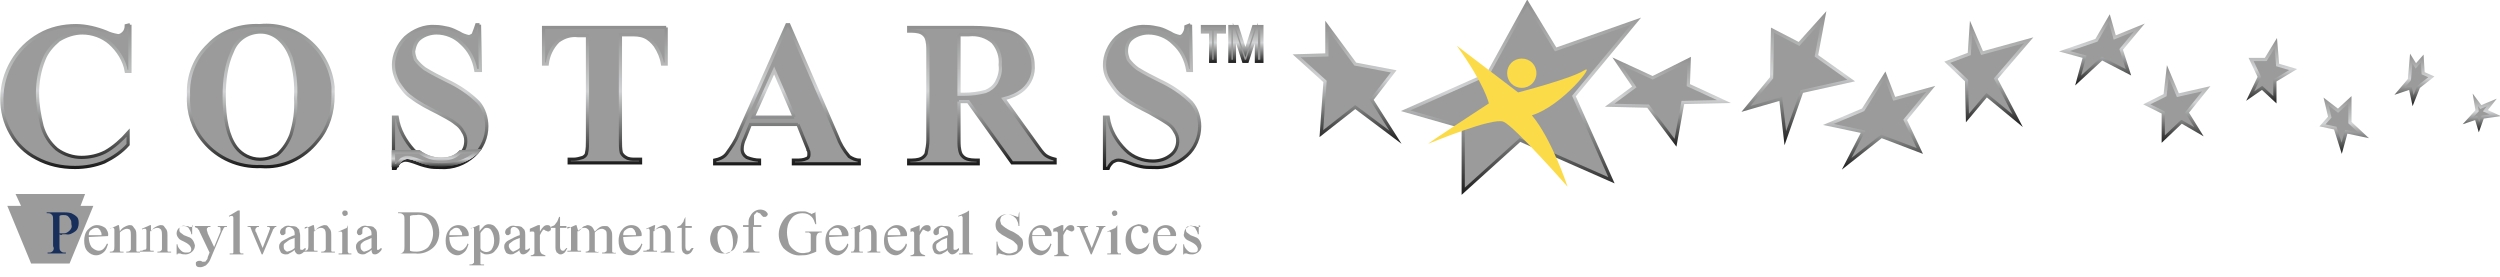 <?xml version="1.0" encoding="utf-8"?>
<!-- Generator: Adobe Illustrator 26.2.1, SVG Export Plug-In . SVG Version: 6.00 Build 0)  -->
<svg version="1.1" id="ac7e94bc-5bcf-48db-992e-1a24b8f1e03a"
	 xmlns="http://www.w3.org/2000/svg" xmlns:xlink="http://www.w3.org/1999/xlink" x="0px" y="0px" viewBox="0 0 273.2 30.3"
	 style="enable-background:new 0 0 273.2 30.3;" xml:space="preserve">
<style type="text/css">
	.st0{fill:#9B9B9B;stroke:url(#SVGID_1_);stroke-width:0.35;stroke-miterlimit:10;}
	
		.st1{fill:#9B9B9B;stroke:url(#SVGID_00000075161614888675219140000008104084612153929889_);stroke-width:0.35;stroke-miterlimit:10;}
	
		.st2{fill:#9B9B9B;stroke:url(#SVGID_00000175302356381680687430000004878154275791716256_);stroke-width:0.35;stroke-miterlimit:10;}
	
		.st3{fill:#9B9B9B;stroke:url(#SVGID_00000103256906988753359230000018083412105726922642_);stroke-width:0.35;stroke-miterlimit:10;}
	
		.st4{fill:#9B9B9B;stroke:url(#SVGID_00000057837546850285736780000018070970710183678129_);stroke-width:0.35;stroke-miterlimit:10;}
	
		.st5{fill:#9B9B9B;stroke:url(#SVGID_00000132074428682931067490000006818788565380576443_);stroke-width:0.35;stroke-miterlimit:10;}
	
		.st6{fill:#9B9B9B;stroke:url(#SVGID_00000137121484089120838190000001981297908358882973_);stroke-width:0.35;stroke-miterlimit:10;}
	
		.st7{fill:#9B9B9B;stroke:url(#SVGID_00000106849183452070623750000010077786743536908198_);stroke-width:0.35;stroke-miterlimit:10;}
	
		.st8{fill:#9B9B9B;stroke:url(#SVGID_00000012460754801229700020000014992275493976665276_);stroke-width:0.35;stroke-miterlimit:10;}
	
		.st9{fill:#9B9B9B;stroke:url(#SVGID_00000111905432996247987180000011014123576394993338_);stroke-width:0.35;stroke-miterlimit:10;}
	.st10{fill:#9B9B9B;}
	.st11{clip-path:url(#SVGID_00000029757053991161579820000008291793298946766013_);}
	
		.st12{fill:#9B9B9B;stroke:url(#SVGID_00000154417165583945768890000004141527386322448315_);stroke-width:0.35;stroke-miterlimit:10;}
	.st13{fill:none;stroke:url(#SVGID_00000007410277681514006460000017244766814810964394_);stroke-width:0.35;stroke-miterlimit:10;}
	
		.st14{fill:#9B9B9B;stroke:url(#SVGID_00000145026386727921782600000008558265528967361189_);stroke-width:0.35;stroke-miterlimit:10;}
	
		.st15{fill:#9B9B9B;stroke:url(#SVGID_00000006673082883272023600000009074461047515761565_);stroke-width:0.35;stroke-miterlimit:10;}
	
		.st16{fill:#9B9B9B;stroke:url(#SVGID_00000112614164456598629560000015904980648646401464_);stroke-width:0.35;stroke-miterlimit:10;}
	
		.st17{fill:#9B9B9B;stroke:url(#SVGID_00000074414336951459793890000018369856498884782270_);stroke-width:0.35;stroke-miterlimit:10;}
	
		.st18{fill:#9B9B9B;stroke:url(#SVGID_00000056404410446656823320000018345812075835428004_);stroke-width:0.35;stroke-miterlimit:10;}
	
		.st19{fill:#9B9B9B;stroke:url(#SVGID_00000147211869316186674180000006467409266716341406_);stroke-width:0.35;stroke-miterlimit:10;}
	
		.st20{fill:#9B9B9B;stroke:url(#SVGID_00000044864238541268756960000009704436285905944455_);stroke-width:0.35;stroke-miterlimit:10;}
	
		.st21{fill:#9B9B9B;stroke:url(#SVGID_00000038373272194647685150000002770240397241765264_);stroke-width:0.35;stroke-miterlimit:10;}
	
		.st22{fill:#9B9B9B;stroke:url(#SVGID_00000176724913237472667890000011282143451388409753_);stroke-width:0.35;stroke-miterlimit:10;}
	
		.st23{fill:#9B9B9B;stroke:url(#SVGID_00000047764981691876399340000007140531406040347539_);stroke-width:0.35;stroke-miterlimit:10;}
	
		.st24{fill:#9B9B9B;stroke:url(#SVGID_00000088122873270461098760000011910559719810092974_);stroke-width:0.35;stroke-miterlimit:10;}
	
		.st25{fill:#9B9B9B;stroke:url(#SVGID_00000088131827151982629920000001785207759467738273_);stroke-width:0.35;stroke-miterlimit:10;}
	.st26{fill:#FBDB47;}
	.st27{fill:#192F5B;}
</style>
<linearGradient id="SVGID_1_" gradientUnits="userSpaceOnUse" x1="140.785" y1="21.07" x2="140.785" y2="25.19" gradientTransform="matrix(1 0 0 -1 -6.21 27.93)">
	<stop  offset="0" style="stop-color:#1A1A1A"/>
	<stop  offset="0.53" style="stop-color:#D2D3D4"/>
	<stop  offset="1" style="stop-color:#8F8F8F"/>
</linearGradient>
<path class="st0" d="M133.8,3.5h-1v3.2h-0.5V3.5h-0.9V2.9h2.4L133.8,3.5z M136.1,5.7l0.9-2.8h0.9v3.8h-0.6V3.6l0,0l-1,3.1h-0.4
	l-1-3.1l0,0v3.1h-0.5V2.9h0.8L136.1,5.7z"/>
<linearGradient id="SVGID_00000035495385036248265900000006187842024135583641_" gradientUnits="userSpaceOnUse" x1="13.405" y1="9.584" x2="13.405" y2="25.444" gradientTransform="matrix(1 0 0 -1 -6.21 27.93)">
	<stop  offset="0" style="stop-color:#1A1A1A"/>
	<stop  offset="0.53" style="stop-color:#D2D3D4"/>
	<stop  offset="1" style="stop-color:#8F8F8F"/>
</linearGradient>
<path style="fill:#9B9B9B;stroke:url(#SVGID_00000035495385036248265900000006187842024135583641_);stroke-width:0.35;stroke-miterlimit:10;" d="
	M14.2,2.7v5.1h-0.4c-0.2-1.2-0.9-2.3-1.8-3.1C11.2,4,10.1,3.6,9,3.6c-0.9,0-1.8,0.3-2.6,0.8C5.7,5,5.1,5.7,4.8,6.5
	C4.3,7.7,4.1,9,4.1,10.2c0,1.2,0.2,2.4,0.5,3.6c0.3,1,0.8,1.8,1.6,2.5C7,16.9,8,17.2,8.9,17.2c0.9,0,1.8-0.2,2.6-0.6
	c0.9-0.5,1.8-1.3,2.5-2.1v1.3c-0.7,0.8-1.6,1.4-2.6,1.9c-1,0.4-2.1,0.6-3.2,0.6c-1.5,0-2.9-0.3-4.2-1c-1.2-0.6-2.2-1.6-2.8-2.7
	c-0.7-1.2-1-2.5-1-3.8c0-2.9,1.6-5.6,4.1-7c1.2-0.7,2.6-1,4-1c1.1,0,2.3,0.3,3.3,0.7c0.4,0.2,0.8,0.3,1.3,0.4c0.2,0,0.4-0.1,0.6-0.3
	c0.2-0.2,0.3-0.5,0.3-0.8L14.2,2.7"/>
<linearGradient id="SVGID_00000098906239379625870390000013773587048958010255_" gradientUnits="userSpaceOnUse" x1="34.694" y1="9.58" x2="34.694" y2="25.31" gradientTransform="matrix(1 0 0 -1 -6.21 27.93)">
	<stop  offset="0" style="stop-color:#1A1A1A"/>
	<stop  offset="0.53" style="stop-color:#D2D3D4"/>
	<stop  offset="1" style="stop-color:#8F8F8F"/>
</linearGradient>
<path style="fill:#9B9B9B;stroke:url(#SVGID_00000098906239379625870390000013773587048958010255_);stroke-width:0.35;stroke-miterlimit:10;" d="
	M28.4,2.8c4-0.4,7.6,2.6,8,6.7c0,0.3,0,0.6,0,0.9c0,1.8-0.5,3.6-1.7,5c-1.5,1.9-3.8,3-6.2,2.8c-2.4,0.1-4.7-0.9-6.2-2.7
	c-1.2-1.4-1.8-3.2-1.7-5.1c-0.1-2.1,0.7-4.1,2.2-5.5C24.2,3.4,26.3,2.7,28.4,2.8 M28.5,3.5c-1.4,0-2.6,0.8-3.1,2.1
	c-0.7,1.5-0.9,3.2-0.9,4.9c0,2.5,0.4,4.4,1.3,5.6c0.6,0.8,1.6,1.3,2.6,1.3c0.7,0,1.3-0.2,1.9-0.5c0.7-0.6,1.2-1.4,1.5-2.2
	c0.4-1.3,0.6-2.6,0.5-4c0.1-1.5-0.1-3-0.5-4.4c-0.3-0.8-0.7-1.5-1.4-2.1C29.8,3.7,29.1,3.5,28.5,3.5"/>
<linearGradient id="SVGID_00000114763422058646407800000016924576750117621686_" gradientUnits="userSpaceOnUse" x1="54.44" y1="9.57" x2="54.44" y2="25.44" gradientTransform="matrix(1 0 0 -1 -6.21 27.93)">
	<stop  offset="0" style="stop-color:#1A1A1A"/>
	<stop  offset="0.53" style="stop-color:#D2D3D4"/>
	<stop  offset="1" style="stop-color:#8F8F8F"/>
</linearGradient>
<path style="fill:#9B9B9B;stroke:url(#SVGID_00000114763422058646407800000016924576750117621686_);stroke-width:0.35;stroke-miterlimit:10;" d="
	M52.4,2.7l0.1,5h-0.5c-0.2-1.2-0.7-2.2-1.6-3c-0.7-0.7-1.7-1.1-2.7-1.1c-0.6,0-1.3,0.2-1.8,0.6c-0.4,0.3-0.6,0.8-0.7,1.4
	c0,0.3,0.1,0.6,0.2,0.9c0.3,0.4,0.6,0.7,1,1c0.8,0.5,1.6,0.9,2.4,1.3c1.3,0.6,2.5,1.4,3.5,2.4c0.6,0.7,0.9,1.7,0.9,2.6
	c0,1.2-0.5,2.4-1.4,3.2c-1,0.9-2.3,1.4-3.7,1.3c-0.4,0-0.9,0-1.3-0.1c-0.5-0.1-1.1-0.3-1.6-0.5c-0.3-0.1-0.6-0.2-0.9-0.2
	c-0.2,0-0.4,0.1-0.6,0.2c-0.2,0.2-0.4,0.4-0.5,0.7H43v-5.6h0.4c0.2,1.4,0.9,2.6,1.8,3.6c0.8,0.8,1.9,1.2,3,1.2c0.7,0,1.4-0.2,2-0.7
	c0.5-0.4,0.7-0.9,0.7-1.5c0-0.4-0.1-0.7-0.3-1c-0.2-0.4-0.5-0.7-0.8-0.9c-0.6-0.5-1.3-0.8-2-1.2c-1-0.5-2-1-2.9-1.7
	c-0.6-0.4-1-1-1.4-1.6c-0.3-0.6-0.5-1.2-0.5-1.9c0-1.1,0.5-2.2,1.3-3c0.9-0.8,2.1-1.3,3.3-1.2c0.5,0,0.9,0.1,1.4,0.2
	c0.4,0.1,0.8,0.3,1.2,0.5c0.3,0.2,0.6,0.3,1,0.4c0.2,0,0.3-0.1,0.5-0.2C51.9,3.3,52,3,52.1,2.7L52.4,2.7"/>
<linearGradient id="SVGID_00000109012375189010222300000012559818161214206351_" gradientUnits="userSpaceOnUse" x1="72.295" y1="9.925" x2="72.295" y2="25.105" gradientTransform="matrix(1 0 0 -1 -6.21 27.93)">
	<stop  offset="0" style="stop-color:#1A1A1A"/>
	<stop  offset="0.53" style="stop-color:#D2D3D4"/>
	<stop  offset="1" style="stop-color:#8F8F8F"/>
</linearGradient>
<path style="fill:#9B9B9B;stroke:url(#SVGID_00000109012375189010222300000012559818161214206351_);stroke-width:0.35;stroke-miterlimit:10;" d="
	M72.8,3v4h-0.4c-0.1-0.7-0.4-1.4-0.8-2c-0.3-0.4-0.7-0.8-1.2-1c-0.5-0.2-1-0.2-1.5-0.2h-1.1v11.5c0,0.5,0,1,0.1,1.4
	c0.1,0.2,0.3,0.4,0.5,0.5c0.3,0.2,0.7,0.2,1,0.2H70v0.4h-7.8v-0.4h0.5c0.3,0,0.7-0.1,1-0.2c0.2-0.1,0.4-0.3,0.4-0.5
	c0.1-0.4,0.1-0.9,0.1-1.4V3.9h-1C62.4,3.8,61.7,4,61,4.5c-0.7,0.7-1.1,1.6-1.2,2.5h-0.4V3L72.8,3"/>
<linearGradient id="SVGID_00000060007015605042767400000002930476537558152622_" gradientUnits="userSpaceOnUse" x1="92.17" y1="9.925" x2="92.17" y2="25.405" gradientTransform="matrix(1 0 0 -1 -6.21 27.93)">
	<stop  offset="0" style="stop-color:#1A1A1A"/>
	<stop  offset="0.53" style="stop-color:#D2D3D4"/>
	<stop  offset="1" style="stop-color:#8F8F8F"/>
</linearGradient>
<path style="fill:#9B9B9B;stroke:url(#SVGID_00000060007015605042767400000002930476537558152622_);stroke-width:0.35;stroke-miterlimit:10;" d="
	M87.2,13.6H82l-0.6,1.5c-0.2,0.4-0.3,0.8-0.3,1.2c0,0.4,0.2,0.7,0.5,0.9c0.5,0.2,1,0.3,1.4,0.3v0.4h-4.9v-0.4c0.5-0.1,1-0.3,1.3-0.7
	c0.5-0.7,1-1.4,1.3-2.2L86,2.7h0.2l5.3,12.2c0.3,0.8,0.7,1.5,1.3,2.2c0.3,0.2,0.7,0.4,1.1,0.4v0.4h-7.2v-0.4H87c0.4,0,0.8,0,1.2-0.2
	c0.2-0.1,0.2-0.3,0.2-0.5c0-0.1,0-0.3-0.1-0.4c0-0.1-0.1-0.3-0.3-0.8L87.2,13.6 M86.8,12.8l-2.2-5.1l-2.3,5.1H86.8"/>
<linearGradient id="SVGID_00000079460991768572413880000017696173906998206083_" gradientUnits="userSpaceOnUse" x1="113.46" y1="9.925" x2="113.46" y2="25.116" gradientTransform="matrix(1 0 0 -1 -6.21 27.93)">
	<stop  offset="0" style="stop-color:#1A1A1A"/>
	<stop  offset="0.53" style="stop-color:#D2D3D4"/>
	<stop  offset="1" style="stop-color:#8F8F8F"/>
</linearGradient>
<path style="fill:#9B9B9B;stroke:url(#SVGID_00000079460991768572413880000017696173906998206083_);stroke-width:0.35;stroke-miterlimit:10;" d="
	M104.8,11.1v4.2c0,0.5,0,1,0.2,1.5c0.1,0.2,0.3,0.4,0.5,0.5c0.4,0.2,0.9,0.2,1.4,0.2v0.4h-7.6v-0.4c0.5,0,1,0,1.4-0.2
	c0.2-0.1,0.4-0.3,0.5-0.5c0.1-0.5,0.2-1,0.2-1.5V5.6c0-0.5,0-1-0.2-1.5c-0.1-0.2-0.3-0.4-0.5-0.5c-0.4-0.2-0.9-0.2-1.4-0.2V3h6.9
	c1.3,0,2.6,0.1,3.9,0.4c0.8,0.2,1.5,0.7,2,1.4c0.5,0.7,0.8,1.5,0.8,2.3c0.1,1-0.3,2-1.1,2.7c-0.6,0.5-1.3,0.8-2.1,1l3.6,5
	c0.3,0.4,0.6,0.9,1,1.2c0.3,0.2,0.6,0.3,1,0.4v0.4h-4.7l-4.8-6.7H104.8 M104.8,3.8v6.5h0.6c0.8,0,1.5-0.1,2.3-0.3
	c0.5-0.2,0.9-0.5,1.2-1c0.3-0.6,0.5-1.2,0.4-1.9c0.1-0.9-0.2-1.8-0.8-2.5c-0.7-0.6-1.6-0.9-2.6-0.8H104.8"/>
<linearGradient id="SVGID_00000008145616726989315560000007829097168559623582_" gradientUnits="userSpaceOnUse" x1="132.205" y1="9.572" x2="132.205" y2="25.427" gradientTransform="matrix(1 0 0 -1 -6.21 27.93)">
	<stop  offset="0" style="stop-color:#1A1A1A"/>
	<stop  offset="0.53" style="stop-color:#D2D3D4"/>
	<stop  offset="1" style="stop-color:#8F8F8F"/>
</linearGradient>
<path style="fill:#9B9B9B;stroke:url(#SVGID_00000008145616726989315560000007829097168559623582_);stroke-width:0.35;stroke-miterlimit:10;" d="
	M130.1,2.7l0.1,5h-0.4c-0.2-1.2-0.7-2.2-1.6-3c-0.7-0.7-1.7-1.1-2.7-1.1c-0.6,0-1.3,0.2-1.8,0.6c-0.4,0.3-0.6,0.8-0.6,1.4
	c0,0.3,0.1,0.6,0.2,0.9c0.3,0.4,0.6,0.7,1,1c0.8,0.5,1.6,0.9,2.4,1.3c1.3,0.6,2.5,1.4,3.5,2.4c0.6,0.7,0.9,1.7,0.9,2.6
	c0,1.2-0.5,2.4-1.4,3.2c-1,0.9-2.3,1.4-3.7,1.3c-0.4,0-0.9,0-1.3-0.1c-0.5-0.1-1.1-0.3-1.6-0.5c-0.3-0.1-0.6-0.2-0.9-0.2
	c-0.2,0-0.4,0.1-0.6,0.2c-0.2,0.2-0.4,0.4-0.5,0.7h-0.4v-5.6h0.4c0.2,1.4,0.9,2.6,1.9,3.6c0.8,0.8,1.9,1.2,3,1.2
	c0.7,0,1.4-0.2,2-0.7c0.5-0.4,0.7-1,0.7-1.5c0-0.4-0.1-0.7-0.3-1c-0.2-0.4-0.5-0.7-0.8-0.9c-0.6-0.4-1.3-0.8-2-1.2
	c-1-0.5-2-1-2.9-1.7c-0.6-0.4-1-1-1.4-1.6c-0.4-0.6-0.6-1.2-0.6-1.9c0-1.1,0.5-2.2,1.3-3c0.9-0.8,2.1-1.3,3.3-1.2
	c0.5,0,0.9,0.1,1.4,0.2c0.4,0.1,0.8,0.3,1.2,0.5c0.3,0.2,0.6,0.3,1,0.4c0.2,0,0.3-0.1,0.4-0.2c0.2-0.3,0.3-0.5,0.3-0.9L130.1,2.7"/>
<linearGradient id="SVGID_00000162319811678886934610000018077387250183670146_" gradientUnits="userSpaceOnUse" x1="53.972" y1="9.572" x2="53.972" y2="11.462" gradientTransform="matrix(1 0 0 -1 -6.21 27.93)">
	<stop  offset="0" style="stop-color:#1A1A1A"/>
	<stop  offset="0.53" style="stop-color:#D2D3D4"/>
	<stop  offset="1" style="stop-color:#8F8F8F"/>
</linearGradient>
<path style="fill:#9B9B9B;stroke:url(#SVGID_00000162319811678886934610000018077387250183670146_);stroke-width:0.35;stroke-miterlimit:10;" d="
	M50.3,16.6c0,0-0.1,0.1-0.1,0.1c-0.5,0.5-1.2,0.7-2,0.7c-0.9,0-1.7-0.3-2.4-0.8h-2.8v1.5h0.4c0.1-0.3,0.3-0.5,0.5-0.7
	c0.2-0.1,0.4-0.2,0.6-0.2c0.3,0,0.6,0.1,0.9,0.2c0.5,0.2,1,0.4,1.6,0.5c0.4,0.1,0.9,0.1,1.3,0.1c1.4,0,2.7-0.4,3.7-1.3l0.2-0.2
	L50.3,16.6z"/>
<linearGradient id="SVGID_00000177465098424045519690000000406041245118580655_" gradientUnits="userSpaceOnUse" x1="53.972" y1="9.572" x2="53.972" y2="11.462" gradientTransform="matrix(1 0 0 -1 -6.21 27.93)">
	<stop  offset="0" style="stop-color:#1A1A1A"/>
	<stop  offset="0.53" style="stop-color:#D2D3D4"/>
	<stop  offset="1" style="stop-color:#8F8F8F"/>
</linearGradient>
<path style="fill:#9B9B9B;stroke:url(#SVGID_00000177465098424045519690000000406041245118580655_);stroke-width:0.35;stroke-miterlimit:10;" d="
	M50.3,16.6c0,0-0.1,0.1-0.1,0.1c-0.5,0.5-1.2,0.7-2,0.7c-0.9,0-1.7-0.3-2.4-0.8h-2.8v1.5h0.4c0.1-0.3,0.3-0.5,0.5-0.7
	c0.2-0.1,0.4-0.2,0.6-0.2c0.3,0,0.6,0.1,0.9,0.2c0.5,0.2,1,0.4,1.6,0.5c0.4,0.1,0.9,0.1,1.3,0.1c1.4,0,2.7-0.4,3.7-1.3l0.2-0.2
	L50.3,16.6z"/>
<path class="st10" d="M50.3,16.6c0,0-0.1,0.1-0.1,0.1c-0.5,0.5-1.2,0.7-2,0.7c-0.9,0-1.7-0.3-2.4-0.8h-2.8v1.5h0.4
	c0.1-0.3,0.3-0.5,0.5-0.7c0.2-0.1,0.4-0.2,0.6-0.2c0.3,0,0.6,0.1,0.9,0.2c0.5,0.2,1,0.4,1.6,0.5c0.4,0.1,0.9,0.1,1.3,0.1
	c1.4,0,2.7-0.4,3.7-1.3l0.2-0.2L50.3,16.6z"/>
<g>
	<defs>
		<path id="SVGID_00000169534335510915465490000013402729949390767232_" d="M50.3,16.6c0,0-0.1,0.1-0.1,0.1c-0.5,0.5-1.2,0.7-2,0.7
			c-0.9,0-1.7-0.3-2.4-0.8h-2.8v1.5h0.4c0.1-0.3,0.3-0.5,0.5-0.7c0.2-0.1,0.4-0.2,0.6-0.2c0.3,0,0.6,0.1,0.9,0.2
			c0.5,0.2,1,0.4,1.6,0.5c0.4,0.1,0.9,0.1,1.3,0.1c1.4,0,2.7-0.4,3.7-1.3l0.2-0.2L50.3,16.6z"/>
	</defs>
	<clipPath id="SVGID_00000052066207385993237290000005906524363322681740_">
		<use xlink:href="#SVGID_00000169534335510915465490000013402729949390767232_"  style="overflow:visible;"/>
	</clipPath>
	<g style="clip-path:url(#SVGID_00000052066207385993237290000005906524363322681740_);">
		
			<linearGradient id="SVGID_00000064330405993364341740000003018947277366275727_" gradientUnits="userSpaceOnUse" x1="47.765" y1="23.34" x2="47.765" y2="25.92" gradientTransform="matrix(1 0 0 -1 0 42)">
			<stop  offset="0" style="stop-color:#1A1A1A"/>
			<stop  offset="0.53" style="stop-color:#D2D3D4"/>
			<stop  offset="1" style="stop-color:#8F8F8F"/>
		</linearGradient>
		
			<rect x="42.8" y="16.3" style="fill:#9B9B9B;stroke:url(#SVGID_00000064330405993364341740000003018947277366275727_);stroke-width:0.35;stroke-miterlimit:10;" width="9.9" height="2.2"/>
	</g>
</g>
<linearGradient id="SVGID_00000159435831389324473300000004030925196781913747_" gradientUnits="userSpaceOnUse" x1="53.967" y1="9.57" x2="53.967" y2="11.46" gradientTransform="matrix(1 0 0 -1 -6.21 27.93)">
	<stop  offset="0" style="stop-color:#1A1A1A"/>
	<stop  offset="0.53" style="stop-color:#D2D3D4"/>
	<stop  offset="1" style="stop-color:#8F8F8F"/>
</linearGradient>
<path style="fill:none;stroke:url(#SVGID_00000159435831389324473300000004030925196781913747_);stroke-width:0.35;stroke-miterlimit:10;" d="
	M50.3,16.6c0,0-0.1,0.1-0.1,0.1c-0.5,0.5-1.2,0.7-2,0.7c-0.9,0-1.7-0.3-2.4-0.8h-2.8v1.5h0.4c0.1-0.3,0.3-0.5,0.5-0.7
	c0.2-0.1,0.4-0.2,0.6-0.2c0.3,0,0.6,0.1,0.9,0.2c0.5,0.2,1,0.4,1.6,0.5c0.4,0.1,0.9,0.1,1.3,0.1c1.4,0,2.7-0.4,3.7-1.3l0.2-0.2
	L50.3,16.6z"/>
<linearGradient id="SVGID_00000160878282424797780690000000894468731670041484_" gradientUnits="userSpaceOnUse" x1="147.173" y1="26.339" x2="147.173" y2="39.696" gradientTransform="matrix(1 0 0 -1 0 42)">
	<stop  offset="0" style="stop-color:#1A1A1A"/>
	<stop  offset="0.53" style="stop-color:#D2D3D4"/>
	<stop  offset="1" style="stop-color:#8F8F8F"/>
</linearGradient>
<polygon style="fill:#9B9B9B;stroke:url(#SVGID_00000160878282424797780690000000894468731670041484_);stroke-width:0.35;stroke-miterlimit:10;" points="
	145,2.8 145,6 141.7,6.1 144.8,8.9 144.4,14.6 148.1,11.7 152.5,15 149.9,10.9 152.3,7.8 148.1,7 "/>
<linearGradient id="SVGID_00000178202668427530455240000016131954067592815261_" gradientUnits="userSpaceOnUse" x1="166.208" y1="20.674" x2="166.208" y2="41.999" gradientTransform="matrix(1 0 0 -1 0 42)">
	<stop  offset="0" style="stop-color:#1A1A1A"/>
	<stop  offset="0.53" style="stop-color:#D2D3D4"/>
	<stop  offset="1" style="stop-color:#8F8F8F"/>
</linearGradient>
<polygon style="fill:#9B9B9B;stroke:url(#SVGID_00000178202668427530455240000016131954067592815261_);stroke-width:0.35;stroke-miterlimit:10;" points="
	166.9,0.3 162.6,8.1 153.6,12.1 159.9,13.9 159.9,20.9 166.1,15.3 176.1,19.7 172,10.5 178.8,2.3 170,5.4 "/>
<linearGradient id="SVGID_00000179620432654180682380000000642148921837855892_" gradientUnits="userSpaceOnUse" x1="182.243" y1="25.958" x2="182.243" y2="35.798" gradientTransform="matrix(1 0 0 -1 0 42)">
	<stop  offset="0" style="stop-color:#1A1A1A"/>
	<stop  offset="0.53" style="stop-color:#D2D3D4"/>
	<stop  offset="1" style="stop-color:#8F8F8F"/>
</linearGradient>
<polygon style="fill:#9B9B9B;stroke:url(#SVGID_00000179620432654180682380000000642148921837855892_);stroke-width:0.35;stroke-miterlimit:10;" points="
	176.7,6.7 178.6,9.5 175.9,11.5 180.1,11.6 183.1,15.6 183.9,11.2 188.4,11.1 184.5,9.3 184.6,6.5 180.6,8.5 "/>
<linearGradient id="SVGID_00000176011569803083188780000001317286596916947373_" gradientUnits="userSpaceOnUse" x1="196.515" y1="26.196" x2="196.515" y2="40.764" gradientTransform="matrix(1 0 0 -1 0 42)">
	<stop  offset="0" style="stop-color:#1A1A1A"/>
	<stop  offset="0.53" style="stop-color:#D2D3D4"/>
	<stop  offset="1" style="stop-color:#8F8F8F"/>
</linearGradient>
<polygon style="fill:#9B9B9B;stroke:url(#SVGID_00000176011569803083188780000001317286596916947373_);stroke-width:0.35;stroke-miterlimit:10;" points="
	193.7,3.3 193.6,8.5 190.8,11.9 194.6,10.8 195.1,15.1 196.9,10 202.3,8.8 198.5,6.1 199.3,1.8 196.6,4.8 "/>
<linearGradient id="SVGID_00000106137273913976124420000001145681844918499202_" gradientUnits="userSpaceOnUse" x1="205.383" y1="23.487" x2="205.383" y2="34.205" gradientTransform="matrix(1 0 0 -1 0 42)">
	<stop  offset="0" style="stop-color:#1A1A1A"/>
	<stop  offset="0.53" style="stop-color:#D2D3D4"/>
	<stop  offset="1" style="stop-color:#8F8F8F"/>
</linearGradient>
<polygon style="fill:#9B9B9B;stroke:url(#SVGID_00000106137273913976124420000001145681844918499202_);stroke-width:0.35;stroke-miterlimit:10;" points="
	206,8.2 203.6,12 199.8,13.6 203.6,14.4 201.8,17.9 205.6,14.9 209.8,16.5 208.2,13.1 211,9.7 207,10.8 "/>
<linearGradient id="SVGID_00000067941349879983479410000012680309432047946389_" gradientUnits="userSpaceOnUse" x1="217.366" y1="28.126" x2="217.366" y2="39.741" gradientTransform="matrix(1 0 0 -1 0 42)">
	<stop  offset="0" style="stop-color:#1A1A1A"/>
	<stop  offset="0.53" style="stop-color:#D2D3D4"/>
	<stop  offset="1" style="stop-color:#8F8F8F"/>
</linearGradient>
<polygon style="fill:#9B9B9B;stroke:url(#SVGID_00000067941349879983479410000012680309432047946389_);stroke-width:0.35;stroke-miterlimit:10;" points="
	215.4,3 215.2,5.9 212.8,6.8 214.9,8.8 215,12.9 217.1,10.4 220.5,13.2 218.1,8.6 221.7,4.4 216.6,5.8 "/>
<linearGradient id="SVGID_00000069362288431873027860000016861605330294092701_" gradientUnits="userSpaceOnUse" x1="229.668" y1="32.71" x2="229.668" y2="40.44" gradientTransform="matrix(1 0 0 -1 0 42)">
	<stop  offset="0" style="stop-color:#1A1A1A"/>
	<stop  offset="0.53" style="stop-color:#D2D3D4"/>
	<stop  offset="1" style="stop-color:#8F8F8F"/>
</linearGradient>
<polygon style="fill:#9B9B9B;stroke:url(#SVGID_00000069362288431873027860000016861605330294092701_);stroke-width:0.35;stroke-miterlimit:10;" points="
	230.5,2 229.1,4.4 225.6,5.6 227.8,6.2 227.1,8.8 229.7,6.4 232.6,7.9 231.8,5.4 233.8,3 231.1,4.1 "/>
<linearGradient id="SVGID_00000016061043562793629250000005519875664736844429_" gradientUnits="userSpaceOnUse" x1="237.878" y1="26.336" x2="237.878" y2="34.846" gradientTransform="matrix(1 0 0 -1 0 42)">
	<stop  offset="0" style="stop-color:#1A1A1A"/>
	<stop  offset="0.53" style="stop-color:#D2D3D4"/>
	<stop  offset="1" style="stop-color:#8F8F8F"/>
</linearGradient>
<polygon style="fill:#9B9B9B;stroke:url(#SVGID_00000016061043562793629250000005519875664736844429_);stroke-width:0.35;stroke-miterlimit:10;" points="
	236.9,7.8 236.6,10.4 234.6,11.4 236.4,12.3 236.4,15.2 238.4,13.3 240.3,14.4 239,12.3 241.1,9.7 238,10.4 "/>
<linearGradient id="SVGID_00000183241498303894431570000005342409129726728846_" gradientUnits="userSpaceOnUse" x1="248.232" y1="30.676" x2="248.232" y2="37.806" gradientTransform="matrix(1 0 0 -1 0 42)">
	<stop  offset="0" style="stop-color:#1A1A1A"/>
	<stop  offset="0.53" style="stop-color:#D2D3D4"/>
	<stop  offset="1" style="stop-color:#8F8F8F"/>
</linearGradient>
<polygon style="fill:#9B9B9B;stroke:url(#SVGID_00000183241498303894431570000005342409129726728846_);stroke-width:0.35;stroke-miterlimit:10;" points="
	248.7,4.7 247.6,6.5 246,6.5 246.9,8.4 245.9,10.5 247.2,9.6 248.6,10.9 248.6,8.8 250.6,7.6 248.9,7.1 "/>
<linearGradient id="SVGID_00000168836745948926084110000016032914160850333603_" gradientUnits="userSpaceOnUse" x1="256.117" y1="25.184" x2="256.117" y2="31.496" gradientTransform="matrix(1 0 0 -1 0 42)">
	<stop  offset="0" style="stop-color:#1A1A1A"/>
	<stop  offset="0.53" style="stop-color:#D2D3D4"/>
	<stop  offset="1" style="stop-color:#8F8F8F"/>
</linearGradient>
<polygon style="fill:#9B9B9B;stroke:url(#SVGID_00000168836745948926084110000016032914160850333603_);stroke-width:0.35;stroke-miterlimit:10;" points="
	254.2,11.1 254.6,12.8 253.8,13.7 255.2,14 255.9,16.2 256.4,14.4 258.3,14.8 256.8,13.4 256.8,10.9 255.5,12.1 "/>
<linearGradient id="SVGID_00000169532414134308580460000008720526749531318462_" gradientUnits="userSpaceOnUse" x1="263.889" y1="30.458" x2="263.889" y2="36.079" gradientTransform="matrix(1 0 0 -1 0 42)">
	<stop  offset="0" style="stop-color:#1A1A1A"/>
	<stop  offset="0.53" style="stop-color:#D2D3D4"/>
	<stop  offset="1" style="stop-color:#8F8F8F"/>
</linearGradient>
<polygon style="fill:#9B9B9B;stroke:url(#SVGID_00000169532414134308580460000008720526749531318462_);stroke-width:0.35;stroke-miterlimit:10;" points="
	263.5,6.4 263.3,8.7 262.2,10 263.4,9.6 263.7,11 264.3,9.5 265.7,8.4 264.8,8 264.7,6.4 264,7.2 "/>
<linearGradient id="SVGID_00000080922822264062881140000015065539516193552283_" gradientUnits="userSpaceOnUse" x1="271.183" y1="27.6" x2="271.183" y2="31.726" gradientTransform="matrix(1 0 0 -1 0 42)">
	<stop  offset="0" style="stop-color:#1A1A1A"/>
	<stop  offset="0.53" style="stop-color:#D2D3D4"/>
	<stop  offset="1" style="stop-color:#8F8F8F"/>
</linearGradient>
<polygon style="fill:#9B9B9B;stroke:url(#SVGID_00000080922822264062881140000015065539516193552283_);stroke-width:0.35;stroke-miterlimit:10;" points="
	270.5,10.9 270.7,12.1 269.7,13.2 270.6,12.9 270.9,13.9 271.3,12.8 272.7,12.6 271.6,12.1 272.3,11.2 271.1,11.7 "/>
<path class="st26" d="M159.2,5l6.7,5.1c0,0,5.8-1.5,7.2-2.4s-2.4,3.9-5.7,4.9c2.2,2.6,3.9,7.8,3.9,7.8s-5.8-6.6-7-7.1
	s-7.9,2.3-8.2,2.4s6.6-4.4,6.6-4.4S162.3,9.3,159.2,5"/>
<path class="st26" d="M167.9,8c0,0.9-0.7,1.6-1.6,1.6c-0.9,0-1.6-0.7-1.6-1.6c0-0.9,0.7-1.6,1.6-1.6l0,0
	C167.2,6.4,167.9,7.1,167.9,8"/>
<polygon class="st10" points="8.8,22.5 9.3,21.2 1.7,21.2 2.3,22.5 0.8,22.5 3.4,28.8 7.6,28.8 10.2,22.5 "/>
<path class="st27" d="M6.5,25.6v1.3c0,0.2,0,0.4,0.1,0.5c0.1,0.1,0.2,0.2,0.4,0.2h0.2v0.1H5.2v-0.1h0.2c0.2,0,0.3-0.1,0.4-0.2
	c0.1-0.2,0.1-0.3,0-0.5V24c0-0.2,0-0.4-0.1-0.5c-0.1-0.1-0.2-0.2-0.4-0.2H5.1v-0.1h1.7c0.3,0,0.7,0,1,0.1c0.2,0.1,0.4,0.2,0.6,0.4
	c0.2,0.2,0.2,0.5,0.2,0.7c0,0.3-0.1,0.7-0.4,0.9c-0.3,0.2-0.6,0.4-1,0.3c-0.1,0-0.2,0-0.4,0C6.8,25.7,6.6,25.7,6.5,25.6 M6.5,25.5
	h0.3H7c0.2,0,0.4-0.1,0.6-0.3c0.2-0.2,0.3-0.4,0.2-0.7c0-0.2,0-0.4-0.1-0.5c-0.1-0.2-0.2-0.3-0.3-0.4c-0.2-0.1-0.3-0.1-0.5-0.1
	c-0.1,0-0.3,0-0.4,0.1V25.5z"/>
<path class="st10" d="M9.7,25.9c0,0.4,0.1,0.8,0.3,1.1c0.2,0.2,0.5,0.4,0.8,0.4c0.2,0,0.4-0.1,0.5-0.2c0.2-0.2,0.3-0.4,0.4-0.6
	l0.1,0.1c-0.1,0.3-0.2,0.6-0.4,0.8c-0.2,0.2-0.5,0.4-0.9,0.4c-0.4,0-0.7-0.2-0.9-0.4c-0.3-0.3-0.4-0.7-0.4-1.2
	c0-0.4,0.1-0.9,0.4-1.2c0.3-0.3,0.6-0.5,1-0.5c0.3,0,0.6,0.1,0.9,0.3c0.2,0.2,0.4,0.6,0.3,0.9L9.7,25.9z M9.7,25.7h1.4
	c0-0.1,0-0.3-0.1-0.4c0-0.1-0.1-0.2-0.2-0.3c-0.1-0.1-0.2-0.1-0.3-0.1c-0.2,0-0.4,0.1-0.5,0.2C9.8,25.2,9.7,25.4,9.7,25.7"/>
<path class="st10" d="M13.1,25.3c0.2-0.4,0.6-0.6,1-0.7c0.2,0,0.3,0,0.4,0.1c0.1,0.1,0.2,0.3,0.3,0.4c0.1,0.2,0.1,0.4,0.1,0.6v1.3
	c0,0.1,0,0.3,0,0.4c0,0.1,0.1,0.1,0.1,0.1c0.1,0,0.2,0,0.3,0v0.1h-1.5v-0.1h0.1c0.1,0,0.2,0,0.3-0.1c0.1-0.1,0.1-0.1,0.1-0.2
	c0,0,0-0.1,0-0.3v-1.2c0-0.2,0-0.4-0.1-0.6C14.2,25.1,14,25,13.9,25c-0.3,0-0.6,0.2-0.8,0.4v1.6c0,0.1,0,0.3,0,0.4
	c0,0.1,0.1,0.1,0.1,0.1c0.1,0,0.2,0,0.3,0v0.1h-1.5v-0.1h0.1c0.1,0,0.2,0,0.3-0.1c0.1-0.1,0.1-0.3,0.1-0.5v-1.1c0-0.4,0-0.6,0-0.7
	c0-0.1,0-0.1-0.1-0.2c0,0-0.1-0.1-0.1,0c-0.1,0-0.2,0-0.2,0.1L12,25l0.9-0.4h0.1L13.1,25.3z"/>
<path class="st10" d="M16.5,25.3c0.2-0.4,0.6-0.6,1-0.7c0.2,0,0.3,0,0.4,0.1c0.1,0.1,0.2,0.3,0.3,0.4c0.1,0.2,0.1,0.4,0.1,0.6v1.3
	c0,0.1,0,0.3,0,0.4c0,0.1,0.1,0.1,0.1,0.1c0.1,0,0.2,0,0.3,0v0.1h-1.5v-0.1h0.1c0.1,0,0.2,0,0.3-0.1c0.1-0.1,0.1-0.1,0.1-0.2
	c0,0,0-0.1,0-0.3v-1.2c0-0.2,0-0.4-0.1-0.6c-0.1-0.1-0.2-0.2-0.4-0.2c-0.3,0-0.6,0.2-0.8,0.4v1.6c0,0.1,0,0.3,0,0.4
	c0,0.1,0.1,0.1,0.1,0.1c0.1,0,0.2,0,0.3,0v0.1h-1.5v-0.1h0.1c0.1,0,0.2,0,0.3-0.1C16,27.3,16,27.2,16,27v-1.1c0-0.2,0-0.5,0-0.7
	c0-0.1,0-0.1-0.1-0.2c0,0-0.1,0-0.1,0c-0.1,0-0.2,0-0.2,0.1L15.5,25l0.9-0.4h0.1L16.5,25.3z"/>
<path class="st10" d="M21,24.6v1h-0.1c0-0.3-0.2-0.5-0.3-0.7c-0.1-0.1-0.3-0.2-0.5-0.2c-0.1,0-0.3,0-0.4,0.1
	c-0.1,0.1-0.1,0.2-0.1,0.3c0,0.1,0,0.2,0.1,0.3c0.1,0.1,0.3,0.2,0.4,0.3l0.5,0.2c0.4,0.1,0.6,0.5,0.7,0.9c0,0.3-0.1,0.5-0.3,0.7
	c-0.2,0.2-0.5,0.3-0.7,0.3c-0.2,0-0.4,0-0.6-0.1c-0.1,0-0.1,0-0.2,0c-0.1,0-0.1,0-0.1,0.1h-0.1v-1.1h0.1c0,0.3,0.2,0.5,0.4,0.7
	c0.2,0.2,0.4,0.2,0.6,0.2c0.1,0,0.3,0,0.4-0.1c0.1-0.1,0.1-0.2,0.1-0.3c0-0.1-0.1-0.3-0.2-0.4c-0.2-0.2-0.4-0.3-0.6-0.4
	c-0.2-0.1-0.5-0.2-0.6-0.4c-0.1-0.1-0.2-0.3-0.2-0.5c0-0.2,0.1-0.5,0.3-0.6c0.2-0.2,0.4-0.3,0.7-0.2c0.2,0,0.3,0,0.4,0.1l0.2,0
	c0,0,0.1,0,0.1,0c0,0,0.1-0.1,0.1-0.1L21,24.6z"/>
<path class="st10" d="M21.5,24.7H23v0.1h-0.1c-0.1,0-0.2,0-0.2,0.1c-0.1,0-0.1,0.1-0.1,0.2c0,0.1,0.1,0.3,0.1,0.4l0.7,1.5l0.7-1.7
	c0-0.1,0-0.2,0-0.3c0,0,0-0.1,0-0.1l-0.1-0.1h-0.2v-0.1h1v0.1c-0.1,0-0.1,0-0.2,0c-0.1,0-0.1,0.1-0.2,0.2c0,0,0,0.1-0.1,0.2
	l-1.3,3.1c-0.1,0.3-0.3,0.5-0.5,0.7c-0.2,0.1-0.4,0.2-0.6,0.2c-0.1,0-0.3,0-0.4-0.1c-0.1-0.1-0.1-0.2-0.1-0.3c0-0.1,0-0.2,0.1-0.2
	c0.1-0.1,0.2-0.1,0.3-0.1c0.1,0,0.2,0,0.3,0.1h0.2c0.1,0,0.2,0,0.2-0.1c0.1-0.1,0.2-0.2,0.2-0.4l0.2-0.5l-1.1-2.3
	c0-0.1-0.1-0.2-0.2-0.3c0-0.1-0.1-0.1-0.1-0.1c-0.1,0-0.2-0.1-0.2-0.1V24.7z"/>
<path class="st10" d="M26.2,23v4.1c0,0.1,0,0.3,0,0.4c0,0.1,0.1,0.1,0.1,0.2c0.1,0,0.2,0,0.3,0v0.1h-1.5v-0.1c0.1,0,0.2,0,0.3,0
	c0.1,0,0.1-0.1,0.1-0.1c0-0.1,0-0.3,0-0.4v-2.8c0-0.2,0-0.4,0-0.6c0-0.1,0-0.1-0.1-0.2c0,0-0.1,0-0.1,0c-0.1,0-0.2,0-0.2,0.1
	l-0.1-0.1L26,23L26.2,23z"/>
<path class="st10" d="M26.9,24.7h1.4v0.1h-0.1c-0.1,0-0.1,0-0.2,0.1c0,0-0.1,0.1-0.1,0.2c0,0.1,0,0.2,0.1,0.3l0.7,1.7l0.7-1.8
	c0-0.1,0.1-0.2,0.1-0.3v-0.1c0,0-0.1-0.1-0.1-0.1c-0.1,0-0.2,0-0.2,0v-0.1h1v0.1c-0.1,0-0.2,0-0.2,0.1c-0.1,0.1-0.2,0.2-0.2,0.3
	l-1.1,2.6h-0.1l-1.1-2.6c0-0.1-0.1-0.2-0.1-0.3c0-0.1-0.1-0.1-0.2-0.1c-0.1,0-0.2-0.1-0.2-0.1L26.9,24.7z"/>
<path class="st10" d="M32.2,27.3c-0.2,0.2-0.4,0.3-0.6,0.4c-0.1,0.1-0.2,0.1-0.4,0.1c-0.2,0-0.4-0.1-0.5-0.2
	c-0.1-0.2-0.2-0.4-0.2-0.6c0-0.1,0-0.3,0.1-0.4c0.1-0.2,0.3-0.3,0.5-0.4c0.4-0.2,0.7-0.4,1.1-0.5v-0.1c0-0.2,0-0.4-0.2-0.6
	c-0.1-0.1-0.3-0.2-0.4-0.2c-0.1,0-0.2,0-0.3,0.1c-0.1,0.1-0.1,0.2-0.1,0.3v0.2c0,0.1,0,0.2-0.1,0.2c-0.1,0.1-0.1,0.1-0.2,0.1
	c-0.1,0-0.2,0-0.2-0.1c-0.1-0.1-0.1-0.1-0.1-0.2c0-0.2,0.1-0.4,0.3-0.5c0.2-0.2,0.5-0.3,0.8-0.2c0.2,0,0.5,0,0.7,0.1
	c0.1,0.1,0.2,0.2,0.3,0.3c0,0.2,0.1,0.4,0.1,0.6v1c0,0.3,0,0.5,0,0.5c0,0,0,0.1,0.1,0.1c0,0,0.1,0,0.1,0c0,0,0.1,0,0.1,0
	c0.1-0.1,0.2-0.2,0.3-0.2v0.2c-0.2,0.3-0.5,0.5-0.7,0.5c-0.1,0-0.2,0-0.3-0.1C32.2,27.5,32.2,27.4,32.2,27.3 M32.2,27.1v-1.1
	c-0.3,0.1-0.6,0.2-0.7,0.3c-0.1,0.1-0.3,0.2-0.4,0.3c-0.1,0.1-0.1,0.2-0.1,0.3c0,0.1,0,0.3,0.1,0.4c0.1,0.1,0.2,0.2,0.3,0.2
	C31.8,27.4,32,27.3,32.2,27.1"/>
<path class="st10" d="M34.4,25.3c0.2-0.4,0.6-0.6,1-0.7c0.2,0,0.3,0,0.4,0.1c0.1,0.1,0.2,0.3,0.3,0.4c0.1,0.2,0.1,0.4,0.1,0.6v1.3
	c0,0.1,0,0.3,0,0.4c0,0.1,0.1,0.1,0.1,0.1c0.1,0,0.2,0,0.3,0v0.1h-1.5v-0.1h0.1c0.1,0,0.2,0,0.3-0.1c0.1-0.1,0.1-0.1,0.1-0.2
	c0-0.1,0-0.2,0-0.3v-1.2c0-0.2,0-0.4-0.1-0.6c-0.1-0.1-0.2-0.2-0.4-0.2c-0.3,0-0.6,0.2-0.8,0.4v1.6c0,0.1,0,0.3,0,0.4
	c0,0.1,0.1,0.1,0.1,0.1c0.1,0,0.2,0,0.3,0v0.1h-1.5v-0.1h0.1c0.1,0,0.2,0,0.3-0.1c0.1-0.1,0.1-0.3,0.1-0.5v-1.1c0-0.4,0-0.6,0-0.7
	c0-0.1,0-0.1-0.1-0.2c0,0-0.1-0.1-0.1,0c-0.1,0-0.2,0-0.2,0.1V25l0.9-0.4h0.1L34.4,25.3z"/>
<path class="st10" d="M38,24.6v2.5c0,0.1,0,0.3,0,0.4c0,0.1,0.1,0.1,0.1,0.2c0.1,0,0.2,0,0.3,0v0.1H37v-0.1c0.1,0,0.2,0,0.3,0
	c0.1,0,0.1-0.1,0.1-0.1c0-0.1,0-0.3,0-0.4v-1.1c0-0.2,0-0.4,0-0.6c0-0.1,0-0.1-0.1-0.2c0,0-0.1,0-0.1,0c-0.1,0-0.2,0-0.2,0.1v-0.1
	l0.9-0.4L38,24.6z M37.7,23c0.2,0,0.3,0.1,0.3,0.3c0,0,0,0,0,0c0,0.1,0,0.2-0.1,0.2c-0.1,0.1-0.1,0.1-0.2,0.1c-0.1,0-0.2,0-0.2-0.1
	c-0.1-0.1-0.1-0.1-0.1-0.2c0-0.1,0-0.2,0.1-0.2C37.5,23,37.6,23,37.7,23"/>
<path class="st10" d="M40.6,27.3c-0.2,0.2-0.4,0.3-0.6,0.4c-0.1,0.1-0.3,0.1-0.4,0.1c-0.2,0-0.4-0.1-0.5-0.2
	c-0.1-0.2-0.2-0.4-0.2-0.6c0-0.1,0-0.3,0.1-0.4c0.1-0.2,0.3-0.3,0.5-0.4c0.4-0.2,0.7-0.4,1.1-0.5v-0.1c0-0.2,0-0.4-0.2-0.6
	c-0.1-0.1-0.3-0.2-0.4-0.2c-0.1,0-0.2,0-0.3,0.1c-0.1,0.1-0.1,0.2-0.1,0.3v0.2c0,0.1,0,0.2-0.1,0.2c-0.1,0.1-0.1,0.1-0.2,0.1
	c-0.1,0-0.2,0-0.2-0.1C39,25.5,39,25.5,39,25.4c0-0.2,0.1-0.4,0.3-0.5c0.2-0.2,0.5-0.3,0.8-0.2c0.2,0,0.5,0,0.7,0.1
	c0.1,0.1,0.2,0.2,0.3,0.3c0.1,0.2,0.1,0.4,0.1,0.6v1c0,0.2,0,0.4,0,0.5c0,0,0,0.1,0,0.1c0,0,0.1,0,0.1,0c0,0,0.1,0,0.1,0
	c0.1-0.1,0.2-0.2,0.3-0.2v0.2c-0.2,0.3-0.5,0.5-0.7,0.5c-0.1,0-0.2,0-0.3-0.1C40.6,27.5,40.6,27.4,40.6,27.3 M40.6,27.1v-1.1
	c-0.2,0.1-0.4,0.2-0.7,0.3c-0.2,0.1-0.3,0.2-0.4,0.3c-0.1,0.1-0.1,0.2-0.1,0.3c0,0.1,0,0.3,0.1,0.4c0.1,0.1,0.2,0.2,0.3,0.2
	C40.2,27.4,40.4,27.3,40.6,27.1"/>
<path class="st10" d="M43.5,27.8v-0.1h0.2c0.2,0,0.3-0.1,0.4-0.2c0.1-0.2,0.1-0.3,0.1-0.5V24c0-0.2,0-0.4-0.1-0.5
	c-0.1-0.1-0.2-0.2-0.4-0.2h-0.2v-0.1h1.8c0.5,0,1.1,0,1.5,0.2c0.4,0.2,0.7,0.4,0.9,0.8c0.2,0.4,0.3,0.8,0.3,1.2
	c0,0.6-0.2,1.2-0.6,1.6c-0.5,0.5-1.3,0.8-2,0.7H43.5z M44.8,27.4c0.2,0.1,0.5,0.1,0.7,0.1c0.5,0,1-0.2,1.3-0.5c0.7-0.9,0.7-2.1,0-3
	c-0.3-0.4-0.8-0.6-1.3-0.5c-0.2,0-0.5,0-0.7,0.1V27.4z"/>
<path class="st10" d="M49.1,25.9c0,0.4,0.1,0.8,0.3,1.1c0.2,0.2,0.5,0.4,0.8,0.4c0.2,0,0.4-0.1,0.5-0.2c0.2-0.2,0.3-0.3,0.4-0.6
	l0.1,0.1c-0.1,0.3-0.2,0.6-0.4,0.8c-0.2,0.2-0.5,0.4-0.8,0.4c-0.4,0-0.7-0.2-0.9-0.4c-0.3-0.3-0.4-0.7-0.4-1.2
	c0-0.4,0.1-0.9,0.4-1.2c0.2-0.3,0.6-0.5,1-0.5c0.3,0,0.6,0.1,0.8,0.3c0.2,0.2,0.4,0.6,0.3,0.9L49.1,25.9z M49.1,25.7h1.4
	c0-0.1,0-0.3-0.1-0.4c-0.1-0.1-0.1-0.2-0.2-0.3c-0.3-0.2-0.6-0.1-0.8,0.1C49.2,25.2,49.1,25.4,49.1,25.7"/>
<path class="st10" d="M51.4,25l0.9-0.4h0.1v0.7c0.1-0.2,0.3-0.4,0.5-0.6c0.1-0.1,0.3-0.2,0.5-0.2c0.3,0,0.6,0.1,0.8,0.4
	c0.3,0.3,0.4,0.7,0.4,1.2c0,0.5-0.1,0.9-0.5,1.3c-0.2,0.3-0.6,0.4-0.9,0.4c-0.1,0-0.3,0-0.4-0.1c-0.1,0-0.2-0.1-0.3-0.2v0.9
	c0,0.1,0,0.3,0,0.4c0,0.1,0.1,0.1,0.1,0.1c0.1,0,0.2,0,0.3,0v0.1h-1.6v-0.1h0.1c0.1,0,0.2,0,0.3-0.1c0,0,0.1-0.1,0.1-0.1
	c0-0.1,0-0.3,0-0.4v-2.9c0-0.1,0-0.3,0-0.4c0,0,0-0.1-0.1-0.1c-0.1,0-0.1,0-0.2,0C51.6,25,51.5,25,51.4,25L51.4,25z M52.5,25.5v1.1
	c0,0.2,0,0.3,0,0.5c0,0.1,0.1,0.3,0.2,0.3c0.3,0.2,0.7,0.2,1-0.1c0.2-0.3,0.3-0.6,0.3-1c0-0.4-0.1-0.8-0.3-1.1
	c-0.1-0.2-0.3-0.3-0.5-0.3c-0.1,0-0.2,0-0.3,0.1C52.7,25.2,52.5,25.4,52.5,25.5"/>
<path class="st10" d="M56.8,27.3c-0.2,0.2-0.4,0.3-0.6,0.4c-0.1,0.1-0.3,0.1-0.4,0.1c-0.2,0-0.4-0.1-0.5-0.2
	c-0.1-0.2-0.2-0.4-0.2-0.6c0-0.1,0-0.3,0.1-0.4c0.1-0.2,0.3-0.3,0.5-0.4c0.4-0.2,0.7-0.4,1.1-0.5v-0.1c0-0.2,0-0.4-0.2-0.6
	c-0.1-0.1-0.3-0.2-0.4-0.2c-0.1,0-0.2,0-0.3,0.1c-0.1,0.1-0.1,0.2-0.1,0.3v0.2c0,0.1,0,0.2-0.1,0.2c-0.1,0.1-0.1,0.1-0.2,0.1
	c-0.1,0-0.2,0-0.2-0.1c-0.1-0.1-0.1-0.1-0.1-0.2c0-0.2,0.1-0.4,0.3-0.5c0.2-0.2,0.5-0.3,0.8-0.2c0.2,0,0.5,0,0.7,0.1
	c0.1,0.1,0.2,0.2,0.3,0.3c0.1,0.2,0.1,0.4,0.1,0.6v1c0,0.2,0,0.4,0,0.5c0,0,0,0.1,0,0.1c0,0,0.1,0,0.1,0c0,0,0.1,0,0.1,0l0.3-0.2
	v0.2c-0.2,0.3-0.5,0.5-0.7,0.5c-0.1,0-0.2,0-0.3-0.1C56.8,27.5,56.7,27.4,56.8,27.3 M56.8,27.1v-1.1c-0.3,0.1-0.5,0.2-0.7,0.3
	c-0.1,0.1-0.3,0.2-0.4,0.3c-0.1,0.1-0.1,0.2-0.1,0.3c0,0.1,0.1,0.3,0.2,0.4c0.1,0.1,0.2,0.2,0.3,0.2C56.3,27.4,56.6,27.3,56.8,27.1"
	/>
<path class="st10" d="M59,24.6v0.7c0.3-0.5,0.5-0.7,0.8-0.7c0.1,0,0.2,0,0.3,0.1c0.1,0.1,0.1,0.2,0.1,0.3c0,0.1,0,0.2-0.1,0.2
	c-0.1,0.1-0.1,0.1-0.2,0.1c-0.1,0-0.2-0.1-0.3-0.1c-0.1-0.1-0.1-0.1-0.2-0.1c-0.1,0-0.1,0-0.1,0.1c-0.1,0.1-0.2,0.3-0.3,0.5v1.5
	c0,0.1,0,0.3,0.1,0.4c0,0.1,0.1,0.1,0.2,0.2c0.1,0,0.2,0.1,0.3,0.1v0.1h-1.6v-0.1c0.1,0,0.2,0,0.3-0.1c0.1,0,0.1-0.1,0.1-0.2
	c0-0.1,0-0.2,0-0.3v-1.2c0-0.2,0-0.4,0-0.6c0-0.1,0-0.1-0.1-0.2c0,0-0.1,0-0.2,0c-0.1,0-0.2,0-0.2,0.1V25l0.9-0.4L59,24.6z"/>
<path class="st10" d="M61.2,23.7v1h0.7v0.2h-0.7v2c0,0.1,0,0.3,0.1,0.4c0.1,0.1,0.1,0.1,0.2,0.1c0.1,0,0.2,0,0.2-0.1
	c0.1-0.1,0.1-0.1,0.2-0.2h0.1c-0.1,0.2-0.2,0.4-0.3,0.5c-0.1,0.1-0.3,0.2-0.4,0.2c-0.1,0-0.2,0-0.3-0.1c-0.1-0.1-0.2-0.1-0.2-0.2
	c-0.1-0.2-0.1-0.3-0.1-0.5v-2.1h-0.5v-0.1c0.1-0.1,0.3-0.1,0.4-0.2c0.1-0.1,0.2-0.3,0.3-0.4c0.1-0.2,0.1-0.3,0.2-0.5H61.2z"/>
<path class="st10" d="M63.2,25.3c0.2-0.2,0.4-0.3,0.4-0.4c0.1-0.1,0.2-0.2,0.3-0.2c0.1,0,0.2-0.1,0.3-0.1c0.2,0,0.4,0.1,0.5,0.2
	c0.1,0.1,0.2,0.3,0.3,0.5c0.2-0.2,0.4-0.4,0.6-0.5c0.2-0.1,0.3-0.1,0.5-0.1c0.2,0,0.3,0,0.4,0.1c0.1,0.1,0.2,0.2,0.3,0.4
	c0.1,0.2,0.1,0.4,0.1,0.6v1.3c0,0.1,0,0.3,0,0.4c0,0.1,0.1,0.1,0.1,0.1c0.1,0,0.2,0.1,0.3,0v0.1h-1.5v-0.1h0.1c0.1,0,0.2,0,0.3-0.1
	c0.1,0,0.1-0.1,0.1-0.2c0-0.1,0-0.2,0-0.3v-1.3c0-0.2,0-0.4-0.1-0.5c-0.1-0.1-0.3-0.2-0.4-0.2c-0.1,0-0.2,0-0.4,0.1
	c-0.2,0.1-0.3,0.2-0.4,0.3v1.6c0,0.1,0,0.3,0,0.4c0,0.1,0.1,0.1,0.1,0.1c0.1,0,0.2,0.1,0.3,0v0.1H64v-0.1c0.1,0,0.2,0,0.3-0.1
	c0.1,0,0.1-0.1,0.1-0.2c0-0.1,0-0.2,0-0.3v-1.3c0-0.2,0-0.4-0.1-0.5c-0.1-0.1-0.2-0.2-0.4-0.2c-0.1,0-0.3,0-0.4,0.1
	c-0.2,0.1-0.3,0.2-0.4,0.3v1.6c0,0.1,0,0.3,0,0.4c0,0.1,0.1,0.1,0.1,0.1c0.1,0,0.2,0,0.3,0v0.1h-1.5v-0.1c0.1,0,0.2,0,0.3,0
	c0.1,0,0.1-0.1,0.1-0.2c0-0.1,0-0.3,0-0.4v-1.1c0-0.2,0-0.4,0-0.7c0-0.1,0-0.1-0.1-0.2c0,0-0.1,0-0.1,0c-0.1,0-0.2,0-0.2,0V25
	l0.9-0.4h0.1L63.2,25.3z"/>
<path class="st10" d="M68.1,25.9c0,0.4,0.1,0.8,0.3,1.1c0.2,0.2,0.5,0.4,0.8,0.4c0.2,0,0.4,0,0.5-0.2c0.2-0.2,0.3-0.3,0.4-0.6
	l0.1,0.1c-0.1,0.3-0.2,0.6-0.4,0.8c-0.2,0.2-0.5,0.4-0.8,0.4c-0.4,0-0.8-0.1-1-0.4c-0.3-0.3-0.4-0.7-0.4-1.2c0-0.4,0.1-0.9,0.4-1.2
	c0.2-0.3,0.6-0.5,1-0.5c0.3,0,0.6,0.1,0.8,0.3c0.2,0.2,0.4,0.6,0.3,0.9L68.1,25.9z M68.1,25.7h1.4c0-0.1,0-0.3-0.1-0.4
	c0-0.1-0.1-0.2-0.2-0.3c-0.1-0.1-0.2-0.1-0.3-0.1c-0.2,0-0.4,0.1-0.5,0.2C68.2,25.2,68.1,25.4,68.1,25.7"/>
<path class="st10" d="M71.5,25.3c0.2-0.4,0.6-0.6,1-0.7c0.2,0,0.3,0,0.4,0.1c0.1,0.1,0.2,0.3,0.3,0.4c0.1,0.2,0.1,0.4,0.1,0.6v1.3
	c0,0.1,0,0.3,0,0.4c0,0.1,0.1,0.1,0.1,0.1c0.1,0,0.2,0,0.3,0v0.1h-1.5v-0.1h0.1c0.1,0,0.2,0,0.3-0.1c0.1-0.1,0.1-0.1,0.1-0.2
	c0,0,0-0.1,0-0.3v-1.2c0-0.2,0-0.4-0.1-0.6c-0.1-0.1-0.2-0.2-0.4-0.2c-0.3,0-0.6,0.2-0.8,0.4v1.6c0,0.1,0,0.3,0,0.4
	c0,0.1,0.1,0.1,0.1,0.1c0.1,0,0.2,0,0.3,0v0.1h-1.5v-0.1h0.1c0.2,0,0.3,0,0.3-0.1C71,27.3,71,27.2,71,27v-1.1c0-0.2,0-0.5,0-0.7
	c0-0.1,0-0.1-0.1-0.2c0,0-0.1-0.1-0.1,0c-0.1,0-0.2,0-0.2,0.1V25l0.9-0.4h0.1L71.5,25.3z"/>
<path class="st10" d="M74.9,23.7v1h0.7v0.2h-0.7v2c0,0.1,0,0.3,0.1,0.4c0,0.1,0.1,0.1,0.2,0.1c0.1,0,0.2,0,0.2-0.1
	c0.1-0.1,0.1-0.1,0.2-0.2h0.2c-0.1,0.2-0.2,0.4-0.3,0.5c-0.1,0.1-0.3,0.2-0.4,0.2c-0.1,0-0.2,0-0.3-0.1c-0.1-0.1-0.2-0.1-0.2-0.2
	c-0.1-0.2-0.1-0.3-0.1-0.5v-2.1h-0.5v-0.1c0.1-0.1,0.3-0.1,0.4-0.2c0.1-0.1,0.2-0.3,0.3-0.4C74.7,24.1,74.8,23.9,74.9,23.7
	L74.9,23.7z"/>
<path class="st10" d="M79.2,24.6c0.4,0,0.9,0.2,1.1,0.5c0.2,0.3,0.4,0.6,0.3,1c0,0.3-0.1,0.6-0.2,0.8c-0.1,0.3-0.3,0.5-0.6,0.6
	c-0.2,0.1-0.5,0.2-0.8,0.2c-0.4,0-0.9-0.2-1.1-0.6c-0.2-0.3-0.3-0.6-0.3-1c0-0.3,0.1-0.6,0.2-0.8c0.1-0.3,0.3-0.5,0.6-0.6
	C78.7,24.7,78.9,24.6,79.2,24.6 M79.1,24.8c-0.1,0-0.2,0-0.3,0.1c-0.1,0.1-0.2,0.2-0.3,0.4c-0.1,0.2-0.1,0.4-0.1,0.7
	c0,0.4,0.1,0.8,0.3,1.2c0.1,0.3,0.4,0.5,0.7,0.5c0.2,0,0.4-0.1,0.5-0.3c0.2-0.3,0.2-0.6,0.2-0.9c0-0.5-0.1-0.9-0.3-1.3
	C79.5,25,79.3,24.8,79.1,24.8"/>
<path class="st10" d="M82.3,24.9v2c0,0.2,0,0.4,0.1,0.5c0.1,0.1,0.2,0.1,0.3,0.1H83v0.1h-1.8v-0.1h0.1c0.1,0,0.2,0,0.2-0.1
	c0.1,0,0.1-0.1,0.2-0.2c0.1-0.1,0.1-0.3,0.1-0.4v-2h-0.6v-0.2h0.6v-0.2c0-0.3,0-0.5,0.2-0.8c0.2-0.4,0.6-0.7,1.1-0.7
	c0.2,0,0.5,0.1,0.6,0.2c0.1,0.1,0.2,0.2,0.2,0.3c0,0.1,0,0.1-0.1,0.2c-0.1,0.1-0.1,0.1-0.2,0.1c-0.1,0-0.1,0-0.2,0
	c-0.1-0.1-0.1-0.1-0.2-0.2c-0.1-0.1-0.1-0.2-0.2-0.2c-0.1,0-0.2-0.1-0.2-0.1c-0.1,0-0.2,0-0.2,0.1c-0.1,0.1-0.1,0.1-0.2,0.2
	c0,0.3,0,0.6,0,0.9v0.2h0.8v0.2H82.3z"/>
<path class="st10" d="M89.1,23.1l0.1,1.4h-0.1c-0.1-0.3-0.2-0.6-0.4-0.8c-0.3-0.3-0.6-0.4-1-0.4c-0.5,0-1,0.2-1.3,0.7
	c-0.3,0.4-0.4,0.9-0.4,1.4c0,0.4,0.1,0.8,0.2,1.2c0.1,0.3,0.4,0.6,0.7,0.8c0.4,0.3,0.9,0.3,1.3,0.2c0.2,0,0.3-0.1,0.4-0.2v-1.3
	c0-0.1,0-0.3,0-0.5c0-0.1-0.1-0.1-0.2-0.2c-0.1,0-0.3,0-0.4,0v-0.1h1.8v0.1h-0.1c-0.1,0-0.3,0-0.4,0.2c-0.1,0.2-0.1,0.3-0.1,0.5v1.4
	c-0.2,0.1-0.5,0.2-0.8,0.3c-0.3,0.1-0.6,0.1-0.8,0.1c-0.8,0.1-1.5-0.3-2-0.8c-0.3-0.4-0.5-0.9-0.5-1.5c0-0.4,0.1-0.8,0.3-1.2
	c0.2-0.4,0.5-0.8,0.9-1c0.4-0.2,0.8-0.3,1.2-0.3c0.1,0,0.3,0,0.4,0c0.2,0,0.4,0.1,0.6,0.2c0.1,0,0.2,0.1,0.2,0.1c0,0,0.1,0,0.1-0.1
	C89,23.3,89.1,23.2,89.1,23.1L89.1,23.1z"/>
<path class="st10" d="M90.6,25.9c0,0.4,0.1,0.8,0.3,1.1c0.2,0.2,0.5,0.4,0.8,0.4c0.2,0,0.4-0.1,0.5-0.2c0.2-0.2,0.3-0.3,0.4-0.6
	l0.1,0.1c0,0.3-0.2,0.6-0.4,0.8c-0.2,0.2-0.5,0.4-0.8,0.4c-0.4,0-0.7-0.2-0.9-0.4c-0.3-0.3-0.4-0.7-0.4-1.2c0-0.4,0.1-0.9,0.4-1.2
	c0.3-0.3,0.6-0.5,1-0.5c0.3,0,0.6,0.1,0.8,0.3c0.2,0.2,0.4,0.6,0.3,0.9L90.6,25.9z M90.6,25.7H92c0-0.1,0-0.3-0.1-0.4
	c0-0.1-0.1-0.2-0.2-0.3c-0.1-0.1-0.2-0.1-0.3-0.1c-0.2,0-0.4,0.1-0.5,0.2C90.7,25.2,90.6,25.4,90.6,25.7"/>
<path class="st10" d="M94,25.3c0.2-0.4,0.6-0.6,1-0.7c0.2,0,0.3,0,0.4,0.1c0.1,0.1,0.2,0.3,0.3,0.4c0.1,0.2,0.1,0.4,0.1,0.6v1.3
	c0,0.1,0,0.3,0,0.4c0,0.1,0.1,0.1,0.1,0.1c0.1,0,0.2,0,0.3,0v0.1h-1.4v-0.1l0,0c0.1,0,0.2,0,0.3-0.1c0.1,0,0.1-0.1,0.1-0.2
	c0-0.1,0-0.2,0-0.3v-1.2c0-0.2,0-0.4-0.1-0.6C95,25.1,94.9,25,94.7,25c-0.3,0-0.6,0.2-0.8,0.4v1.6c0,0.1,0,0.3,0,0.4
	c0,0.1,0.1,0.1,0.1,0.1c0.1,0,0.2,0,0.3,0v0.1H93v-0.1H93c0.2,0,0.3,0,0.3-0.1c0.1-0.1,0.1-0.3,0.1-0.5v-1.1c0-0.2,0-0.5,0-0.7
	c0-0.1,0-0.1-0.1-0.2c0,0-0.1-0.1-0.1,0c-0.1,0-0.2,0-0.2,0.1V25l0.9-0.4H94L94,25.3z"/>
<path class="st10" d="M97,25.9c0,0.4,0.1,0.8,0.3,1.1c0.2,0.2,0.5,0.4,0.8,0.4c0.2,0,0.4-0.1,0.5-0.2c0.2-0.2,0.3-0.3,0.4-0.6
	l0.1,0.1c0,0.3-0.2,0.6-0.4,0.8c-0.2,0.2-0.5,0.4-0.8,0.4c-0.4,0-0.7-0.2-0.9-0.4c-0.3-0.3-0.4-0.7-0.4-1.2c0-0.4,0.1-0.9,0.4-1.2
	c0.3-0.3,0.6-0.5,1-0.5c0.3,0,0.6,0.1,0.8,0.3c0.2,0.2,0.4,0.6,0.3,0.9L97,25.9z M97,25.7h1.4c0-0.1,0-0.3-0.1-0.4
	c0-0.1-0.1-0.2-0.2-0.3c-0.1-0.1-0.2-0.1-0.3-0.1c-0.2,0-0.4,0.1-0.5,0.2C97.1,25.2,97,25.4,97,25.7"/>
<path class="st10" d="M100.5,24.6v0.7c0.2-0.5,0.5-0.7,0.8-0.7c0.1,0,0.2,0,0.3,0.1c0.1,0.1,0.1,0.2,0.1,0.3c0,0.1,0,0.2-0.1,0.2
	c-0.1,0.1-0.1,0.1-0.2,0.1c-0.1,0-0.2-0.1-0.3-0.1c-0.1-0.1-0.1-0.1-0.2-0.1c-0.1,0-0.1,0-0.1,0.1c-0.1,0.1-0.2,0.3-0.3,0.5v1.5
	c0,0.1,0,0.3,0.1,0.4c0,0.1,0.1,0.1,0.2,0.2c0.1,0,0.2,0.1,0.3,0.1v0.1h-1.6v-0.1c0.1,0,0.2,0,0.3-0.1c0.1,0,0.1-0.1,0.1-0.2
	c0-0.1,0-0.2,0-0.3v-1.2c0-0.2,0-0.4,0-0.6c0-0.1,0-0.1-0.1-0.2c0,0-0.1-0.1-0.1,0c-0.1,0-0.2,0-0.2,0.1V25L100.5,24.6L100.5,24.6z"
	/>
<path class="st10" d="M103.6,27.3c-0.2,0.2-0.4,0.3-0.6,0.4c-0.1,0.1-0.3,0.1-0.4,0.1c-0.2,0-0.4-0.1-0.5-0.2
	c-0.1-0.2-0.2-0.4-0.2-0.6c0-0.1,0-0.3,0.1-0.4c0.1-0.2,0.3-0.3,0.5-0.4c0.4-0.2,0.7-0.4,1.1-0.5v-0.1c0-0.2,0-0.4-0.2-0.6
	c-0.1-0.1-0.3-0.2-0.4-0.2c-0.1,0-0.2,0-0.3,0.1c-0.1,0.1-0.1,0.2-0.1,0.3v0.2c0,0.1,0,0.2-0.1,0.2c-0.1,0.1-0.1,0.1-0.2,0.1
	c-0.1,0-0.2,0-0.2-0.1c-0.1-0.1-0.1-0.1-0.1-0.2c0-0.2,0.1-0.4,0.3-0.5c0.2-0.2,0.5-0.3,0.8-0.2c0.2,0,0.5,0,0.7,0.1
	c0.1,0.1,0.2,0.2,0.3,0.3c0.1,0.2,0.1,0.4,0.1,0.6v1c0,0.2,0,0.4,0,0.5c0,0,0,0.1,0.1,0.1c0,0,0.1,0,0.1,0c0,0,0.1,0,0.1,0l0.3-0.2
	v0.2c-0.2,0.3-0.5,0.5-0.7,0.5c-0.1,0-0.2,0-0.3-0.1C103.6,27.5,103.5,27.4,103.6,27.3 M103.5,27.1v-1.1c-0.3,0.1-0.6,0.2-0.7,0.3
	c-0.1,0.1-0.3,0.2-0.4,0.3c-0.1,0.1-0.1,0.2-0.1,0.3c0,0.1,0,0.3,0.1,0.4c0.1,0.1,0.2,0.2,0.3,0.2C103.1,27.4,103.4,27.3,103.5,27.1
	"/>
<path class="st10" d="M105.9,23v4.1c0,0.1,0,0.3,0,0.4c0,0.1,0.1,0.1,0.1,0.2c0.1,0,0.2,0,0.3,0v0.1h-1.5v-0.1c0.1,0,0.2,0,0.3,0
	c0.1,0,0.1-0.1,0.1-0.1c0-0.1,0-0.3,0-0.4v-2.8c0-0.2,0-0.4,0-0.6c0-0.1,0-0.1-0.1-0.2c0,0-0.1-0.1-0.1,0c-0.1,0-0.2,0-0.2,0.1
	l-0.1-0.1l0.9-0.4L105.9,23z"/>
<path class="st10" d="M111.4,23.1v1.6h-0.1c0-0.3-0.1-0.5-0.2-0.7c-0.1-0.2-0.3-0.3-0.4-0.4c-0.2-0.1-0.4-0.2-0.6-0.2
	c-0.2,0-0.4,0.1-0.6,0.2c-0.1,0.1-0.2,0.3-0.2,0.5c0,0.1,0.1,0.3,0.1,0.4c0.3,0.3,0.6,0.5,1,0.7c0.3,0.1,0.6,0.3,0.9,0.5
	c0.1,0.1,0.3,0.3,0.4,0.4c0.2,0.5,0.1,1.1-0.3,1.4c-0.3,0.3-0.6,0.4-1,0.4c-0.1,0-0.2,0-0.4,0c-0.1,0-0.3-0.1-0.4-0.1
	c-0.1,0-0.3-0.1-0.4-0.1c0,0-0.1,0-0.1,0c0,0.1-0.1,0.1-0.1,0.2h-0.1v-1.5h0.1c0,0.3,0.1,0.5,0.2,0.7c0.1,0.2,0.3,0.3,0.4,0.4
	c0.2,0.1,0.4,0.2,0.7,0.2c0.2,0,0.5-0.1,0.7-0.2c0.2-0.1,0.2-0.3,0.2-0.5c0-0.1,0-0.2-0.1-0.3c-0.1-0.1-0.2-0.2-0.3-0.3
	c-0.1-0.1-0.3-0.2-0.7-0.4c-0.3-0.2-0.6-0.3-0.8-0.5c-0.2-0.1-0.3-0.3-0.4-0.4c-0.2-0.5-0.1-1,0.2-1.3c0.3-0.3,0.6-0.4,1-0.4
	c0.3,0,0.5,0.1,0.8,0.2c0.1,0,0.2,0.1,0.3,0.1c0.1,0,0.1,0,0.1-0.1C111.3,23.3,111.4,23.2,111.4,23.1L111.4,23.1z"/>
<path class="st10" d="M112.8,25.9c0,0.4,0.1,0.8,0.3,1.1c0.2,0.2,0.5,0.4,0.8,0.4c0.2,0,0.4-0.1,0.5-0.2c0.2-0.2,0.3-0.3,0.4-0.6
	l0.1,0.1c-0.1,0.3-0.2,0.6-0.4,0.8c-0.2,0.2-0.5,0.4-0.8,0.4c-0.4,0-0.7-0.2-0.9-0.4c-0.3-0.3-0.4-0.7-0.4-1.2
	c0-0.4,0.1-0.9,0.4-1.2c0.2-0.3,0.6-0.5,1-0.5c0.3,0,0.6,0.1,0.8,0.3c0.2,0.2,0.4,0.6,0.3,0.9H112.8z M112.8,25.7h1.4
	c0-0.1,0-0.3-0.1-0.4c-0.1-0.1-0.1-0.2-0.2-0.3c-0.3-0.2-0.6-0.1-0.8,0.1C112.9,25.2,112.8,25.4,112.8,25.7"/>
<path class="st10" d="M116.2,24.6v0.7c0.3-0.5,0.5-0.7,0.8-0.7c0.1,0,0.2,0,0.3,0.1c0.1,0.1,0.1,0.2,0.1,0.3c0,0.1,0,0.2-0.1,0.2
	c-0.1,0.1-0.1,0.1-0.2,0.1c-0.1,0-0.2-0.1-0.3-0.1c-0.1-0.1-0.1-0.1-0.2-0.1c-0.1,0-0.1,0-0.1,0.1c-0.1,0.1-0.2,0.3-0.3,0.5v1.5
	c0,0.1,0,0.3,0.1,0.4c0,0.1,0.1,0.1,0.2,0.2c0.1,0,0.2,0.1,0.3,0.1v0.1h-1.6v-0.1c0.1,0,0.2,0,0.3-0.1c0.1,0,0.1-0.1,0.1-0.2
	c0-0.1,0-0.2,0-0.3v-1.2c0-0.2,0-0.4,0-0.6c0-0.1,0-0.1-0.1-0.2c0,0-0.1,0-0.2,0c-0.1,0-0.2,0-0.2,0.1V25l0.9-0.4L116.2,24.6z"/>
<path class="st10" d="M117.5,24.7h1.4v0.1h-0.1c-0.1,0-0.1,0-0.2,0.1c-0.1,0-0.1,0.1-0.1,0.2c0,0.1,0,0.2,0.1,0.3l0.7,1.7l0.7-1.8
	c0-0.1,0.1-0.2,0.1-0.3v-0.1c0,0-0.1-0.1-0.1-0.1h-0.2v-0.1h1v0.1c-0.1,0-0.2,0-0.2,0.1c-0.1,0.1-0.2,0.2-0.2,0.3l-1.1,2.6h-0.1
	l-1.1-2.6c0-0.1-0.1-0.2-0.1-0.3c-0.1-0.1-0.1-0.1-0.2-0.1c-0.1,0-0.1-0.1-0.2-0.1L117.5,24.7z"/>
<path class="st10" d="M122.1,24.6v2.5c0,0.1,0,0.3,0,0.4c0,0.1,0.1,0.1,0.1,0.2c0.1,0,0.2,0,0.3,0v0.1h-1.5v-0.1c0.1,0,0.2,0,0.3,0
	c0.1,0,0.1-0.1,0.1-0.1c0-0.1,0-0.3,0-0.4v-1.1c0-0.2,0-0.4,0-0.6c0-0.1,0-0.1-0.1-0.2c0,0-0.1,0-0.1,0c-0.1,0-0.2,0-0.2,0.1v-0.1
	l0.9-0.4L122.1,24.6z M121.8,23c0.2,0,0.3,0.1,0.3,0.3c0,0,0,0,0,0c0,0.1,0,0.2-0.1,0.2c-0.1,0.1-0.1,0.1-0.2,0.1
	c-0.1,0-0.2,0-0.2-0.1c-0.1-0.1-0.1-0.2-0.1-0.2C121.5,23.2,121.6,23,121.8,23C121.8,23,121.8,23,121.8,23"/>
<path class="st10" d="M125.6,26.6c-0.1,0.4-0.2,0.7-0.5,0.9c-0.2,0.2-0.5,0.3-0.8,0.3c-0.4,0-0.7-0.2-0.9-0.4
	c-0.3-0.3-0.4-0.8-0.4-1.2c0-0.4,0.1-0.9,0.4-1.2c0.3-0.3,0.6-0.4,1-0.5c0.3,0,0.5,0.1,0.8,0.2c0.2,0.1,0.3,0.3,0.3,0.5
	c0,0.1,0,0.2-0.1,0.2c-0.1,0.1-0.1,0.1-0.2,0.1c-0.1,0-0.2,0-0.3-0.1c-0.1-0.1-0.1-0.2-0.1-0.3c0-0.1-0.1-0.2-0.1-0.3
	c-0.1-0.1-0.2-0.1-0.3-0.1c-0.2,0-0.4,0.1-0.5,0.2c-0.2,0.2-0.3,0.6-0.3,0.9c0,0.4,0.1,0.7,0.3,1c0.2,0.3,0.4,0.4,0.7,0.4
	c0.2,0,0.4-0.1,0.6-0.2c0.2-0.2,0.3-0.3,0.4-0.5L125.6,26.6z"/>
<path class="st10" d="M126.5,25.9c0,0.4,0.1,0.8,0.3,1.1c0.2,0.2,0.5,0.4,0.8,0.4c0.2,0,0.4-0.1,0.5-0.2c0.2-0.2,0.3-0.3,0.4-0.6
	l0.1,0.1c-0.1,0.3-0.2,0.6-0.4,0.8c-0.2,0.2-0.5,0.4-0.8,0.4c-0.4,0-0.8-0.1-1-0.4c-0.3-0.3-0.4-0.7-0.4-1.2c0-0.4,0.1-0.9,0.4-1.2
	c0.2-0.3,0.6-0.5,1-0.5c0.3,0,0.6,0.1,0.8,0.3c0.2,0.2,0.4,0.6,0.3,0.9H126.5z M126.5,25.7h1.4c0-0.1,0-0.3-0.1-0.4
	c0-0.1-0.1-0.2-0.2-0.3c-0.1-0.1-0.2-0.1-0.3-0.1c-0.2,0-0.4,0.1-0.5,0.2C126.6,25.2,126.5,25.4,126.5,25.7"/>
<path class="st10" d="M131,24.6v1h-0.1c0-0.2-0.2-0.5-0.3-0.7c-0.1-0.1-0.3-0.2-0.5-0.2c-0.1,0-0.3,0-0.4,0.1
	c-0.1,0.1-0.1,0.2-0.1,0.3c0,0.1,0,0.2,0.1,0.3c0.1,0.1,0.3,0.2,0.4,0.3l0.5,0.2c0.4,0.1,0.6,0.5,0.7,0.9c0,0.3-0.1,0.5-0.3,0.7
	c-0.2,0.2-0.5,0.3-0.7,0.3c-0.2,0-0.4,0-0.6-0.1c-0.1,0-0.1,0-0.2,0c-0.1,0-0.1,0-0.1,0.1h-0.1v-1.1h0.1c0,0.3,0.2,0.5,0.4,0.7
	c0.2,0.2,0.4,0.2,0.6,0.2c0.1,0,0.3,0,0.4-0.1c0.1-0.1,0.1-0.2,0.1-0.3c0-0.1-0.1-0.3-0.2-0.4c-0.2-0.2-0.4-0.3-0.6-0.4
	c-0.2-0.1-0.5-0.2-0.6-0.4c-0.1-0.1-0.2-0.3-0.1-0.5c0-0.2,0.1-0.5,0.3-0.6c0.2-0.2,0.4-0.3,0.7-0.2c0.2,0,0.3,0,0.4,0.1l0.2,0
	c0,0,0.1,0,0.1,0c0,0,0.1-0.1,0.1-0.1L131,24.6z"/>
</svg>
